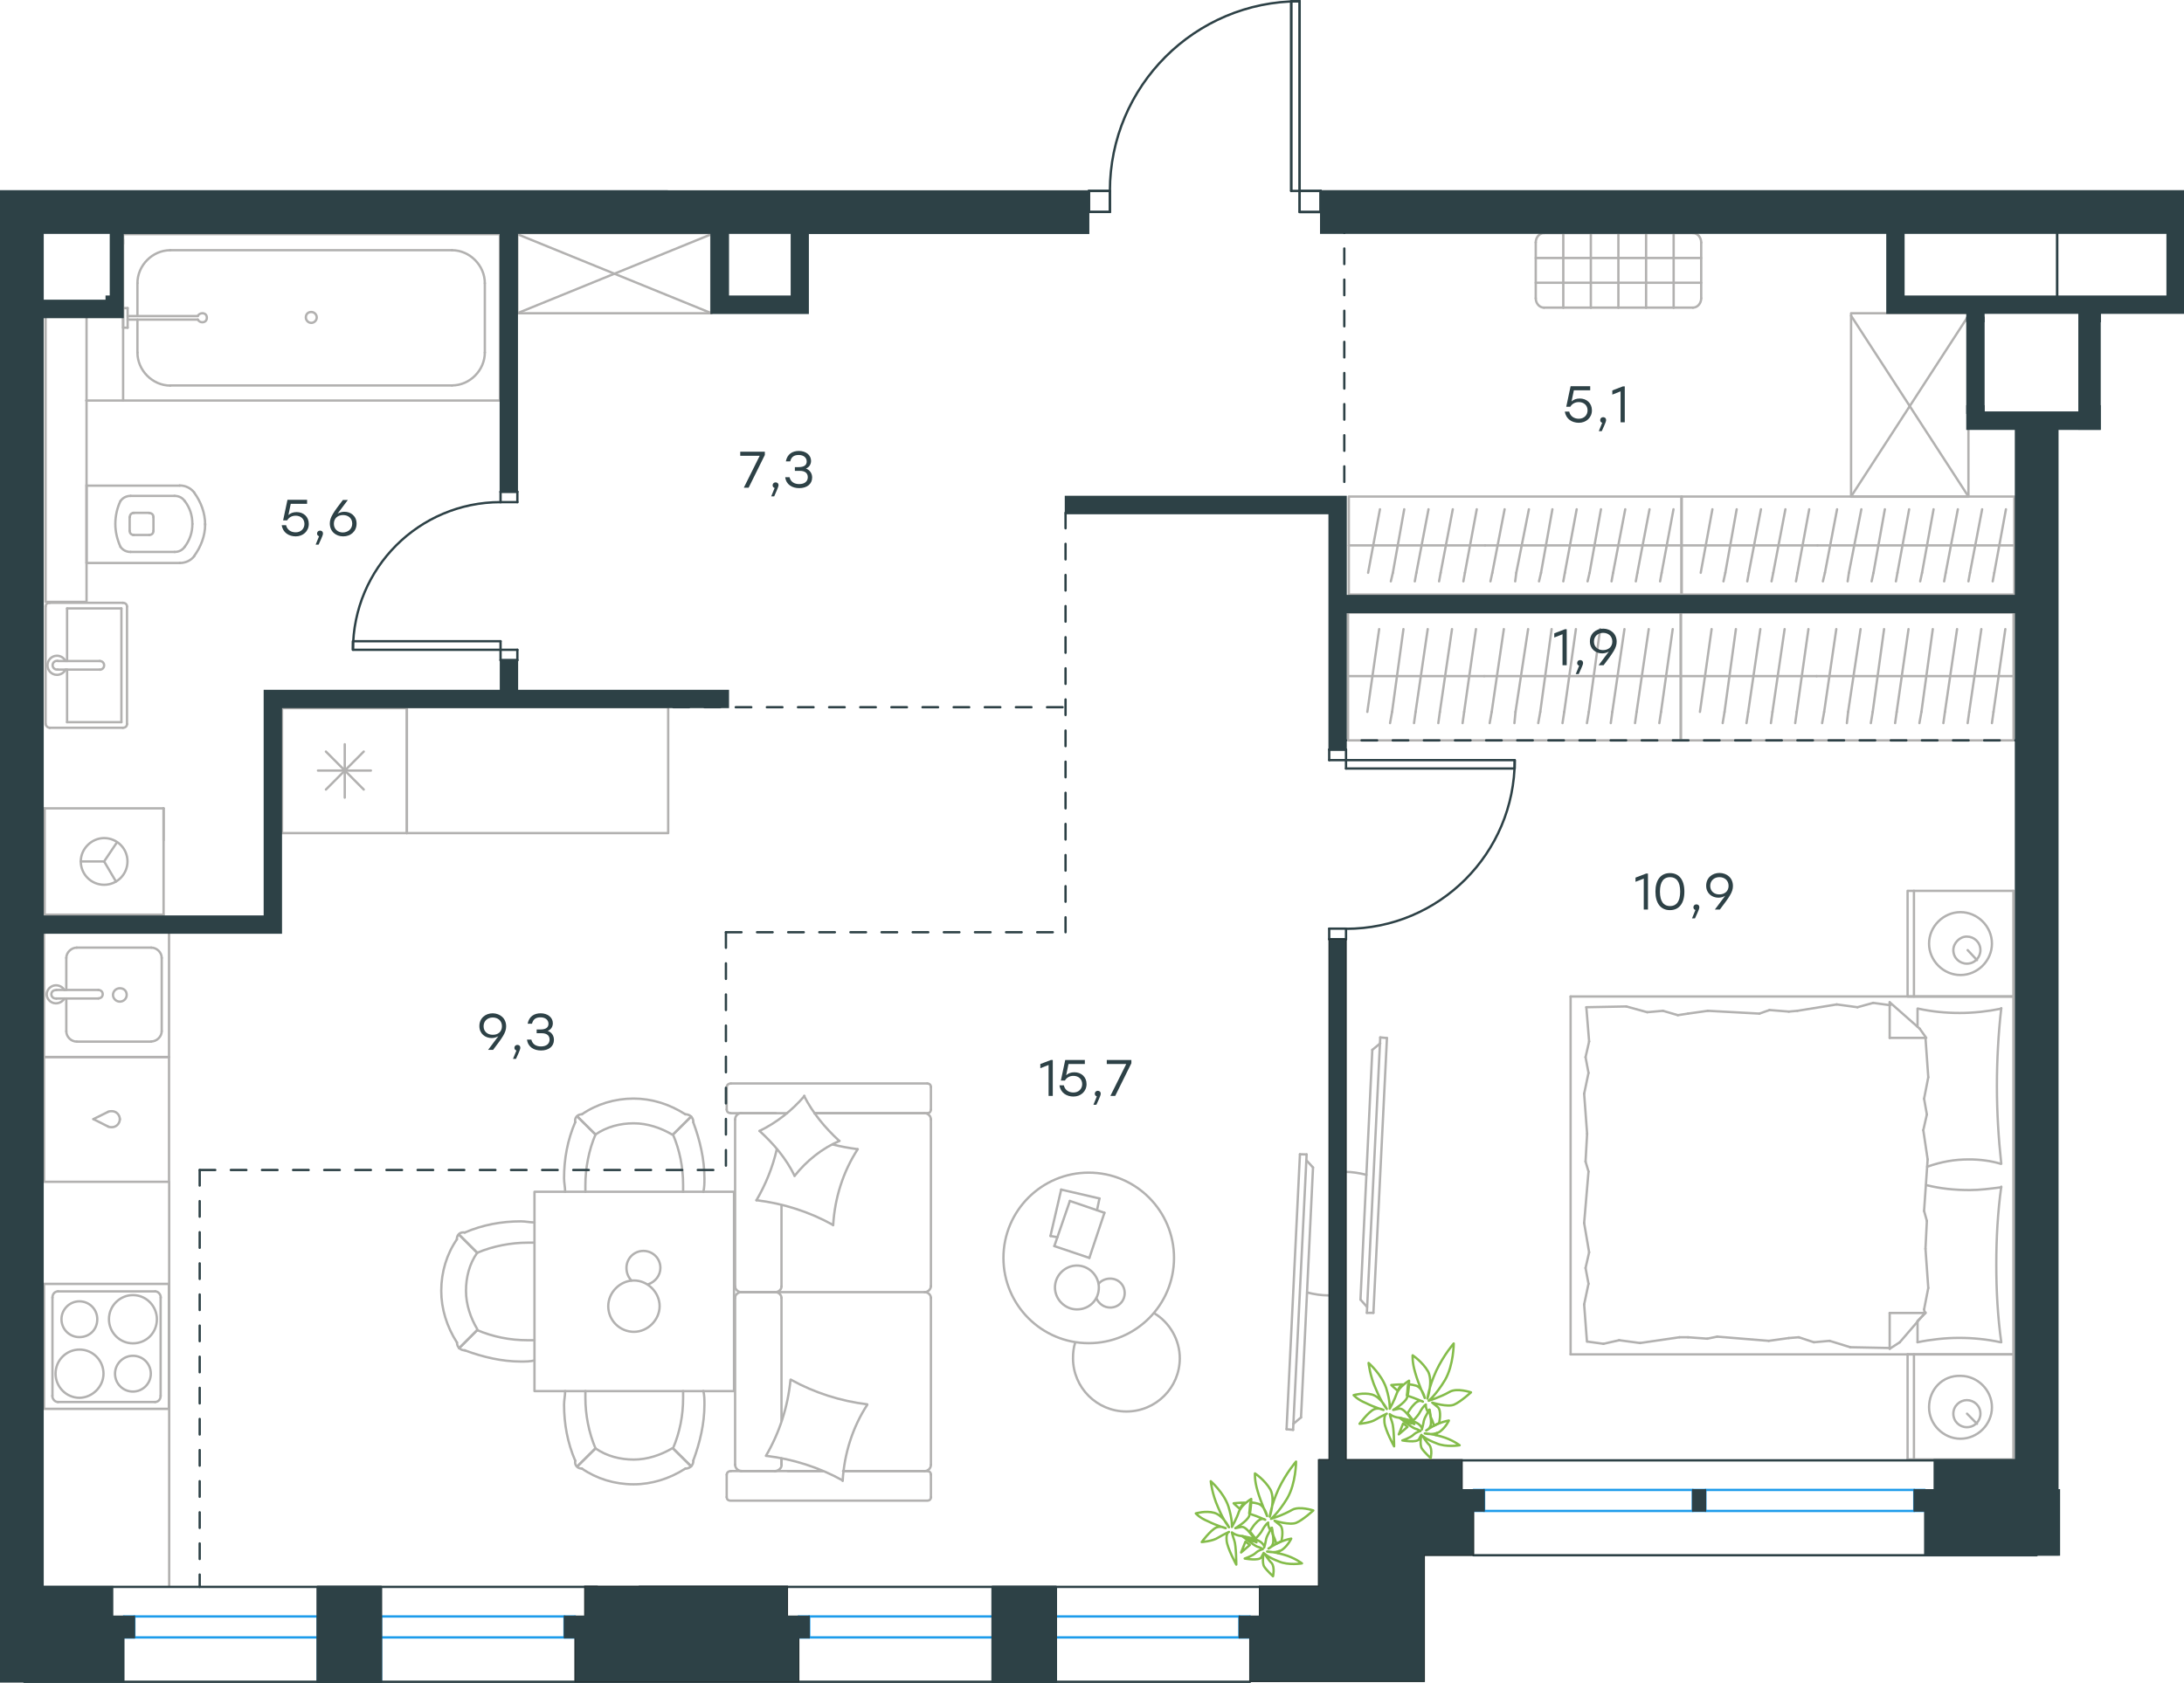<?xml version="1.0" encoding="utf-8"?>
<!-- Generator: Adobe Illustrator 26.5.0, SVG Export Plug-In . SVG Version: 6.00 Build 0)  -->
<svg version="1.1" id="Слой_1" xmlns="http://www.w3.org/2000/svg" xmlns:xlink="http://www.w3.org/1999/xlink" x="0px" y="0px"
	 viewBox="0 0 1403.2 1081.5" style="enable-background:new 0 0 1403.2 1081.5;" xml:space="preserve">
<style type="text/css">
	.st0{fill:none;stroke:#B2B1B0;stroke-width:1.5;stroke-linecap:round;stroke-linejoin:round;stroke-miterlimit:22.926;}
	.st1{fill:none;stroke:#1D9CEB;stroke-width:1.5;stroke-linecap:round;stroke-linejoin:round;stroke-miterlimit:10;}
	.st2{fill:none;stroke:#2D4146;stroke-width:1.5;stroke-linecap:round;stroke-linejoin:round;stroke-miterlimit:10;}
	.st3{fill:none;stroke:#2D4146;stroke-width:1.5;stroke-linecap:round;stroke-linejoin:round;stroke-miterlimit:22.926;}
	.st4{fill:#2D4146;stroke:#2D4146;stroke-miterlimit:10;}
	.st5{fill:none;stroke:#1A1A18;stroke-width:0.216;stroke-miterlimit:22.926;}
	.st6{fill:#2D4146;}
	.st7{fill-rule:evenodd;clip-rule:evenodd;fill:#2D4146;stroke:#2D4146;stroke-miterlimit:10;}
	
		.st8{fill:none;stroke:#2D4146;stroke-width:1.5;stroke-linecap:round;stroke-linejoin:round;stroke-miterlimit:22.926;stroke-dasharray:10,10,0,0,0,0;}
	.st9{fill:none;stroke:#84BC4A;stroke-width:1.5;stroke-linecap:round;stroke-linejoin:round;stroke-miterlimit:22.926;}
</style>
<g>
	<g>
		<line class="st0" x1="1293.6" y1="870.4" x2="1293.6" y2="937.9"/>
		<line class="st0" x1="1225.6" y1="937.9" x2="1225.6" y2="870.4"/>
		<line class="st0" x1="1225.6" y1="870.4" x2="1293.6" y2="870.4"/>
		<line class="st0" x1="1293.6" y1="937.9" x2="1225.6" y2="937.9"/>
		<line class="st0" x1="1263.8" y1="908.5" x2="1270.2" y2="915"/>
		<line class="st0" x1="1229.7" y1="937.9" x2="1229.7" y2="870.4"/>
		<path class="st0" d="M1239.4,904.4c0,11,9.2,20.2,20.2,20.2c11,0,20.2-9.2,20.2-20.2c0-11-9.2-20.2-20.2-20.2
			C1248.1,883.8,1239.4,892.9,1239.4,904.4z"/>
		<path class="st0" d="M1255,908.5c0,5.1,4.1,8.7,8.7,8.7c5.1,0,8.7-4.1,8.7-8.7c0-5.1-4.1-8.7-8.7-8.7
			C1259.2,899.8,1255,903.5,1255,908.5z"/>
		<line class="st0" x1="1293.6" y1="640.4" x2="1293.6" y2="870.4"/>
		<line class="st0" x1="1232" y1="659.9" x2="1232" y2="648.2"/>
		<line class="st0" x1="1237.1" y1="843.8" x2="1214.1" y2="843.8"/>
		<line class="st0" x1="1232" y1="848.9" x2="1237.1" y2="843.8"/>
		<line class="st0" x1="1009.1" y1="640.4" x2="1293.6" y2="640.4"/>
		<line class="st0" x1="1214.1" y1="866.8" x2="1214.1" y2="843.8"/>
		<line class="st0" x1="1293.6" y1="870.4" x2="1009.1" y2="870.4"/>
		<line class="st0" x1="1214.1" y1="644.1" x2="1233.4" y2="661.1"/>
		<line class="st0" x1="1233.4" y1="661.1" x2="1237.6" y2="667"/>
		<line class="st0" x1="1232" y1="862.6" x2="1232" y2="849.2"/>
		<line class="st0" x1="1237.1" y1="667" x2="1214.1" y2="667"/>
		<line class="st0" x1="1237.1" y1="843.4" x2="1220.6" y2="862.6"/>
		<line class="st0" x1="1220.6" y1="862.6" x2="1214.1" y2="866.8"/>
		<line class="st0" x1="1214.1" y1="644.1" x2="1214.1" y2="667"/>
		<line class="st0" x1="1018.7" y1="746.5" x2="1019.7" y2="728.6"/>
		<line class="st0" x1="1021" y1="804.8" x2="1017.8" y2="786"/>
		<line class="st0" x1="1020.6" y1="825" x2="1018.7" y2="814.9"/>
		<line class="st0" x1="1018.7" y1="814.9" x2="1021" y2="804.8"/>
		<line class="st0" x1="1020.6" y1="752.9" x2="1018.7" y2="746.5"/>
		<line class="st0" x1="1017.8" y1="786" x2="1020.6" y2="752.9"/>
		<line class="st0" x1="1019.6" y1="862.2" x2="1017.8" y2="838.3"/>
		<line class="st0" x1="1017.8" y1="838.3" x2="1020.6" y2="825"/>
		<line class="st0" x1="1021" y1="669.3" x2="1019.2" y2="647.3"/>
		<line class="st0" x1="1020.6" y1="689.5" x2="1018.7" y2="679.4"/>
		<line class="st0" x1="1018.7" y1="679.4" x2="1021" y2="669.3"/>
		<line class="st0" x1="1019.7" y1="728.6" x2="1017.8" y2="702.9"/>
		<line class="st0" x1="1017.8" y1="702.9" x2="1020.6" y2="689.5"/>
		<line class="st0" x1="1009.1" y1="640.4" x2="1009.1" y2="870.4"/>
		<path class="st0" d="M1285.8,747.9c-1.8-16.5-2.8-33.1-2.8-50c0-16.5,0.9-33.5,2.8-50"/>
		<path class="st0" d="M1238.2,749.8c9.2-3.2,17.3-4.7,27-4.7c6.9,0,13.8,0.9,20.2,2.8"/>
		<path class="st0" d="M1285.8,648.2c-8.7,1.8-17.9,2.8-26.7,2.8c-9.2,0-17.9-0.9-26.7-2.8"/>
		<path class="st0" d="M1285.8,763c-6.9,0.9-13.8,1.8-20.2,1.8c-9.7,0-18.8-0.9-28-3.2"/>
		<line class="st0" x1="1155.7" y1="859.4" x2="1149.3" y2="859.9"/>
		<line class="st0" x1="1175.5" y1="861.7" x2="1165.4" y2="862.6"/>
		<line class="st0" x1="1165.4" y1="862.6" x2="1155.7" y2="859.4"/>
		<line class="st0" x1="1214.1" y1="866.3" x2="1188.8" y2="865.8"/>
		<line class="st0" x1="1188.8" y1="865.8" x2="1175.5" y2="861.7"/>
		<line class="st0" x1="1096.9" y1="860.3" x2="1084.5" y2="859.4"/>
		<line class="st0" x1="1149.3" y1="859.9" x2="1136.4" y2="861.7"/>
		<line class="st0" x1="1103.3" y1="859" x2="1096.9" y2="860.3"/>
		<line class="st0" x1="1136.4" y1="861.7" x2="1103.3" y2="859"/>
		<line class="st0" x1="1084.5" y1="859.4" x2="1079" y2="859.4"/>
		<line class="st0" x1="1040.3" y1="861.3" x2="1030.2" y2="863.6"/>
		<line class="st0" x1="1030.2" y1="863.6" x2="1020.1" y2="862.2"/>
		<line class="st0" x1="1079" y1="859.4" x2="1053.7" y2="863.1"/>
		<line class="st0" x1="1053.7" y1="863.1" x2="1040.3" y2="861.3"/>
		<line class="st0" x1="1078" y1="652.4" x2="1084.5" y2="651.4"/>
		<line class="st0" x1="1058.3" y1="650.5" x2="1068.4" y2="649.6"/>
		<line class="st0" x1="1068.4" y1="649.6" x2="1078" y2="652.4"/>
		<line class="st0" x1="1019.2" y1="647.3" x2="1044.9" y2="646.8"/>
		<line class="st0" x1="1044.9" y1="646.8" x2="1058.3" y2="650.5"/>
		<line class="st0" x1="1136.9" y1="649.1" x2="1149.3" y2="650.1"/>
		<line class="st0" x1="1084.5" y1="651.4" x2="1097.3" y2="649.6"/>
		<line class="st0" x1="1130.4" y1="651.4" x2="1136.9" y2="649.1"/>
		<line class="st0" x1="1097.3" y1="649.6" x2="1130.4" y2="651.4"/>
		<line class="st0" x1="1149.3" y1="650.1" x2="1154.8" y2="649.6"/>
		<line class="st0" x1="1213.7" y1="645.9" x2="1214.6" y2="645.9"/>
		<line class="st0" x1="1193.4" y1="647.3" x2="1203.5" y2="644.5"/>
		<line class="st0" x1="1203.5" y1="644.5" x2="1213.7" y2="645.9"/>
		<line class="st0" x1="1154.8" y1="649.6" x2="1180.1" y2="645.5"/>
		<line class="st0" x1="1180.1" y1="645.5" x2="1193.4" y2="647.3"/>
		<path class="st0" d="M1285.8,862.6c-2.3-16.5-3.2-33.1-3.2-50c0-16.5,0.9-33.5,3.2-50"/>
		<path class="st0" d="M1232,862.6c8.7-1.8,17.9-2.8,26.7-2.8c9.2,0,17.9,0.9,26.7,2.8"/>
		<line class="st0" x1="1238" y1="784.6" x2="1237.1" y2="802.5"/>
		<line class="st0" x1="1235.7" y1="726.3" x2="1238.5" y2="745.1"/>
		<line class="st0" x1="1236.2" y1="706.1" x2="1238" y2="716.2"/>
		<line class="st0" x1="1238" y1="716.2" x2="1235.7" y2="726.3"/>
		<line class="st0" x1="1236.2" y1="778.2" x2="1238" y2="784.6"/>
		<line class="st0" x1="1238.5" y1="745.1" x2="1236.2" y2="778.2"/>
		<line class="st0" x1="1237.1" y1="667" x2="1238.9" y2="692.3"/>
		<line class="st0" x1="1238.9" y1="692.3" x2="1236.2" y2="706.1"/>
		<line class="st0" x1="1236.2" y1="841.5" x2="1236.6" y2="843.8"/>
		<line class="st0" x1="1237.1" y1="802.5" x2="1238.9" y2="827.7"/>
		<line class="st0" x1="1238.9" y1="827.7" x2="1236.2" y2="841.5"/>
		<line class="st0" x1="1293.6" y1="572.5" x2="1293.6" y2="640.4"/>
		<line class="st0" x1="1225.6" y1="640.4" x2="1225.6" y2="572.5"/>
		<line class="st0" x1="1226.1" y1="572.5" x2="1293.6" y2="572.5"/>
		<line class="st0" x1="1293.6" y1="640.4" x2="1226.1" y2="640.4"/>
		<line class="st0" x1="1264.2" y1="610.6" x2="1270.2" y2="617"/>
		<line class="st0" x1="1229.7" y1="640.4" x2="1229.7" y2="572.5"/>
		<path class="st0" d="M1239.4,606.4c0,11,9.2,20.2,20.2,20.2c11,0,20.2-9.2,20.2-20.2c0-11-9.2-20.2-20.2-20.2
			C1248.6,586.2,1239.4,595.4,1239.4,606.4z"/>
		<path class="st0" d="M1255,610.6c0,5.1,4.1,8.7,8.7,8.7c5.1,0,8.7-4.1,8.7-8.7c0-5.1-4.1-8.7-8.7-8.7
			C1259.2,601.8,1255,606,1255,610.6z"/>
	</g>
	<g>
		<path class="st0" d="M877.9,755c-4.7-1.2-9.3-1.9-13.9-1.9"/>
		<line class="st0" x1="886.8" y1="666.7" x2="878.2" y2="843.7"/>
		<line class="st0" x1="882.4" y1="843.7" x2="891.1" y2="667.1"/>
		<line class="st0" x1="891.1" y1="667.1" x2="886.8" y2="666.7"/>
		<line class="st0" x1="874.1" y1="835.2" x2="881.7" y2="674.7"/>
		<line class="st0" x1="878.3" y1="839.9" x2="874.1" y2="835.2"/>
		<line class="st0" x1="881.7" y1="674.7" x2="886.8" y2="670.5"/>
		<line class="st0" x1="882.4" y1="843.7" x2="878.2" y2="843.7"/>
	</g>
</g>
<g>
	<g>
		<line class="st0" x1="866.1" y1="434.5" x2="953.6" y2="434.5"/>
		<line class="st0" x1="939.7" y1="464.7" x2="940.7" y2="457.5"/>
		<line class="st0" x1="940.7" y1="457.5" x2="948.3" y2="404.3"/>
		<line class="st0" x1="924.1" y1="464.7" x2="925.1" y2="457.5"/>
		<line class="st0" x1="925.1" y1="457.5" x2="932.9" y2="404.3"/>
		<line class="st0" x1="908.5" y1="464.7" x2="909.5" y2="457.5"/>
		<line class="st0" x1="909.5" y1="457.5" x2="917.3" y2="404.3"/>
		<line class="st0" x1="893.1" y1="464.7" x2="894.4" y2="457.5"/>
		<line class="st0" x1="894.4" y1="457.5" x2="901.7" y2="404.3"/>
		<line class="st0" x1="878.5" y1="457.5" x2="886.1" y2="404.3"/>
		<rect x="866.1" y="393.6" class="st0" width="213.9" height="82.2"/>
		<line class="st0" x1="953.6" y1="434.5" x2="1080" y2="434.5"/>
		<line class="st0" x1="1066.1" y1="464.7" x2="1067.2" y2="457.5"/>
		<line class="st0" x1="1067.2" y1="457.5" x2="1074.7" y2="404.3"/>
		<line class="st0" x1="1050.5" y1="464.7" x2="1051.5" y2="457.5"/>
		<line class="st0" x1="1051.5" y1="457.5" x2="1059.3" y2="404.3"/>
		<line class="st0" x1="1034.9" y1="464.7" x2="1035.9" y2="457.5"/>
		<line class="st0" x1="1035.9" y1="457.5" x2="1043.7" y2="404.3"/>
		<line class="st0" x1="1019.6" y1="464.7" x2="1020.8" y2="457.5"/>
		<line class="st0" x1="1020.8" y1="457.5" x2="1028.1" y2="404.3"/>
		<line class="st0" x1="1003.9" y1="464.7" x2="1005" y2="457.5"/>
		<line class="st0" x1="1005" y1="457.5" x2="1012.5" y2="404.3"/>
		<line class="st0" x1="988.3" y1="464.7" x2="989.6" y2="457.5"/>
		<line class="st0" x1="989.6" y1="457.5" x2="996.9" y2="404.3"/>
		<line class="st0" x1="973" y1="464.7" x2="973.7" y2="457.5"/>
		<line class="st0" x1="973.7" y1="457.5" x2="981.8" y2="404.3"/>
		<line class="st0" x1="958.4" y1="457.5" x2="966.2" y2="404.3"/>
		<line class="st0" x1="957.1" y1="464.7" x2="958.4" y2="457.5"/>
	</g>
	<g>
		<line class="st0" x1="1079.8" y1="434.5" x2="1167.2" y2="434.5"/>
		<line class="st0" x1="1153.4" y1="464.7" x2="1154.4" y2="457.5"/>
		<line class="st0" x1="1154.4" y1="457.5" x2="1161.9" y2="404.3"/>
		<line class="st0" x1="1137.8" y1="464.7" x2="1138.8" y2="457.5"/>
		<line class="st0" x1="1138.8" y1="457.5" x2="1146.6" y2="404.3"/>
		<line class="st0" x1="1122.1" y1="464.7" x2="1123.2" y2="457.5"/>
		<line class="st0" x1="1123.2" y1="457.5" x2="1131" y2="404.3"/>
		<line class="st0" x1="1106.8" y1="464.7" x2="1108" y2="457.5"/>
		<line class="st0" x1="1108" y1="457.5" x2="1115.3" y2="404.3"/>
		<line class="st0" x1="1092.2" y1="457.5" x2="1099.7" y2="404.3"/>
		<rect x="1079.8" y="393.6" class="st0" width="213.9" height="82.2"/>
		<line class="st0" x1="1167.2" y1="434.5" x2="1293.6" y2="434.5"/>
		<line class="st0" x1="1279.8" y1="464.7" x2="1280.8" y2="457.5"/>
		<line class="st0" x1="1280.8" y1="457.5" x2="1288.4" y2="404.3"/>
		<line class="st0" x1="1264.2" y1="464.7" x2="1265.2" y2="457.5"/>
		<line class="st0" x1="1265.2" y1="457.5" x2="1273" y2="404.3"/>
		<line class="st0" x1="1248.6" y1="464.7" x2="1249.6" y2="457.5"/>
		<line class="st0" x1="1249.6" y1="457.5" x2="1257.4" y2="404.3"/>
		<line class="st0" x1="1233.2" y1="464.7" x2="1234.5" y2="457.5"/>
		<line class="st0" x1="1234.5" y1="457.5" x2="1241.8" y2="404.3"/>
		<line class="st0" x1="1217.6" y1="464.7" x2="1218.6" y2="457.5"/>
		<line class="st0" x1="1218.6" y1="457.5" x2="1226.2" y2="404.3"/>
		<line class="st0" x1="1202" y1="464.7" x2="1203.2" y2="457.5"/>
		<line class="st0" x1="1203.2" y1="457.5" x2="1210.5" y2="404.3"/>
		<line class="st0" x1="1186.6" y1="464.7" x2="1187.4" y2="457.5"/>
		<line class="st0" x1="1187.4" y1="457.5" x2="1195.4" y2="404.3"/>
		<line class="st0" x1="1172" y1="457.5" x2="1179.8" y2="404.3"/>
		<line class="st0" x1="1170.7" y1="464.7" x2="1172" y2="457.5"/>
	</g>
</g>
<g>
	<line class="st0" x1="502.1" y1="913" x2="502.1" y2="834.1"/>
	<line class="st0" x1="598.1" y1="698.6" x2="598.1" y2="713"/>
	<line class="st0" x1="598.1" y1="719.4" x2="598.1" y2="826.7"/>
	<line class="st0" x1="528.6" y1="945.4" x2="506.2" y2="945.4"/>
	<line class="st0" x1="594.1" y1="945.4" x2="541.7" y2="945.4"/>
	<line class="st0" x1="594.1" y1="715.4" x2="523.3" y2="715.4"/>
	<line class="st0" x1="498.4" y1="830.4" x2="476" y2="830.4"/>
	<line class="st0" x1="502.1" y1="826.7" x2="502.1" y2="774.5"/>
	<line class="st0" x1="466.9" y1="962.1" x2="466.9" y2="947.7"/>
	<line class="st0" x1="476" y1="830.4" x2="498.4" y2="830.4"/>
	<line class="st0" x1="472.3" y1="719.4" x2="472.3" y2="826.7"/>
	<line class="st0" x1="523.3" y1="715.4" x2="595.8" y2="715.4"/>
	<line class="st0" x1="598.1" y1="834.1" x2="598.1" y2="941.3"/>
	<line class="st0" x1="598.1" y1="947.7" x2="598.1" y2="962.1"/>
	<line class="st0" x1="502.1" y1="941.3" x2="502.1" y2="937.3"/>
	<line class="st0" x1="469.6" y1="945.4" x2="528.6" y2="945.4"/>
	<line class="st0" x1="502.1" y1="941.3" x2="502.1" y2="937.3"/>
	<line class="st0" x1="476" y1="945.4" x2="498.4" y2="945.4"/>
	<line class="st0" x1="476" y1="830.4" x2="498.4" y2="830.4"/>
	<line class="st0" x1="472.3" y1="834.1" x2="472.3" y2="941.3"/>
	<line class="st0" x1="541.7" y1="945.4" x2="595.8" y2="945.4"/>
	<line class="st0" x1="469.6" y1="696.3" x2="595.8" y2="696.3"/>
	<line class="st0" x1="466.9" y1="713" x2="466.9" y2="698.6"/>
	<line class="st0" x1="505.7" y1="715.4" x2="469.6" y2="715.4"/>
	<line class="st0" x1="498.4" y1="830.4" x2="594.1" y2="830.4"/>
	<line class="st0" x1="498.4" y1="715.4" x2="476" y2="715.4"/>
	<path class="st0" d="M469.6,945.4c-1.9,0-2.7,1.3-2.7,2.3"/>
	<path class="st0" d="M595.8,715.4c1.7,0,2.3-1.3,2.3-2.3"/>
	<path class="st0" d="M466.9,713c0,1.7,1.3,2.3,2.3,2.3"/>
	<path class="st0" d="M502.1,834.1c0-1.8-1.7-3.7-4-3.7"/>
	<path class="st0" d="M476,715.4c-1.8,0-3.7,1.7-3.7,4"/>
	<path class="st0" d="M472.3,941.3c0,2,1.7,4,4,4"/>
	<path class="st0" d="M598.1,834.1c0-1.8-1.7-3.7-4-3.7"/>
	<path class="st0" d="M476.3,830.4c-2,0-4,1.5-4,3.7"/>
	<path class="st0" d="M594.1,830.4c2,0,4-1.7,4-4"/>
	<path class="st0" d="M466.9,962.1c0,1.7,1.3,2.3,2.4,2.3h126.5c1.7,0,2.4-1.3,2.4-2.3"/>
	<path class="st0" d="M472.3,826.7c0,1.8,1.7,3.7,4,3.7"/>
	<path class="st0" d="M598.1,698.6c0-1.7-1.3-2.3-2.3-2.3"/>
	<path class="st0" d="M594.1,945.4c2,0,4-1.7,4-4"/>
	<path class="st0" d="M598.1,947.7c0-1.7-1.3-2.3-2.3-2.3"/>
	<path class="st0" d="M598.1,719.4c0-2-1.7-4-4-4"/>
	<path class="st0" d="M497.7,945.4c2.2,0,4.5-1.7,4.5-4"/>
	<path class="st0" d="M498.1,830.4c2,0,4-1.5,4-3.7"/>
	<path class="st0" d="M469.6,696.3c-1.9,0-2.7,1.3-2.7,2.3"/>
	<path class="st0" d="M508.2,886.7c15.1,8.4,31.9,13.7,49,15.8"/>
	<path class="st0" d="M516.6,704.3c5.7,11.1,13.4,20.4,22.5,28.8"/>
	<path class="st0" d="M539.4,733.2c-11.1,4.7-21.1,12.7-28.9,22.5"/>
	<path class="st0" d="M557.2,902.8c-9.4,14.4-14.8,31.5-15.8,48.9"/>
	<path class="st0" d="M535,787.1c-15.1-8.4-31.9-13.7-49-15.8"/>
	<path class="st0" d="M486,771.4c6-10.4,10.4-21.1,13.1-32.9"/>
	<path class="st0" d="M551.1,738.5c-9.4,14.4-14.8,31.5-15.8,48.9"/>
	<path class="st0" d="M541.4,951.4c-15.1-8.4-31.9-13.7-49-15.8"/>
	<path class="st0" d="M492.1,935.6c8.7-14.8,14.1-31.5,15.8-48.9"/>
	<path class="st0" d="M510.5,755.6c-5.4-11.1-13.4-20.5-22.5-28.8"/>
	<path class="st0" d="M535,735.5c5,1.3,10.7,2.3,15.8,3"/>
	<path class="st0" d="M488,726.8c11.1-5.4,20.8-13.1,28.9-22.5"/>
</g>
<g>
	<line class="st0" x1="681.8" y1="764.5" x2="706.4" y2="770.2"/>
	<line class="st0" x1="706.4" y1="770.2" x2="704.8" y2="777.8"/>
	<line class="st0" x1="679.4" y1="795.1" x2="674.9" y2="794.3"/>
	<line class="st0" x1="674.9" y1="794.3" x2="681.8" y2="764.5"/>
	<line class="st0" x1="687.4" y1="771.8" x2="709.6" y2="779.4"/>
	<line class="st0" x1="709.6" y1="779.4" x2="699.9" y2="808.4"/>
	<line class="st0" x1="699.9" y1="808.4" x2="677.4" y2="800.8"/>
	<line class="st0" x1="677.4" y1="800.8" x2="687.4" y2="771.8"/>
	<ellipse class="st0" cx="699.5" cy="808.4" rx="54.8" ry="54.8"/>
	<path class="st0" d="M706,827.4c0-7.7-6.5-14.1-14.1-14.1c-7.7,0-14.1,6.4-14.1,14.1c0,7.7,6.5,14.1,14.1,14.1
		C699.9,841.5,706,835.4,706,827.4z"/>
	<path class="st0" d="M706,824.9c1.6-2,4.4-3.2,7.3-3.2c5.2,0,9.3,4,9.3,9.3c0,5.2-4,9.3-9.3,9.3c-4,0-7.3-2.4-8.9-6"/>
	<path class="st0" d="M741.5,843.9c10.1,6,16.5,17.3,16.5,29c0,18.9-15.3,34.2-34.3,34.2c-18.9,0-34.3-15.3-34.3-34.2
		c0-3.4,0.3-6.7,1.4-10.1"/>
</g>
<g>
	<path class="st0" d="M839.8,830.6c4.7,1.2,9.3,1.9,13.9,1.9"/>
	<line class="st0" x1="830.8" y1="918.9" x2="839.5" y2="741.9"/>
	<line class="st0" x1="835.2" y1="741.8" x2="826.6" y2="918.5"/>
	<line class="st0" x1="826.6" y1="918.5" x2="830.8" y2="918.9"/>
	<line class="st0" x1="843.6" y1="750.3" x2="835.9" y2="910.9"/>
	<line class="st0" x1="839.4" y1="745.7" x2="843.6" y2="750.3"/>
	<line class="st0" x1="835.9" y1="910.9" x2="830.9" y2="915.1"/>
	<line class="st0" x1="835.2" y1="741.8" x2="839.5" y2="741.9"/>
</g>
<g>
	<line class="st0" x1="261.4" y1="455.1" x2="261.4" y2="535.4"/>
	<line class="st0" x1="221.5" y1="478.3" x2="221.5" y2="512.6"/>
	<line class="st0" x1="209.4" y1="507.4" x2="233.7" y2="483"/>
	<line class="st0" x1="209.4" y1="483" x2="233.7" y2="507.4"/>
	<line class="st0" x1="204.3" y1="495.2" x2="238.3" y2="495.2"/>
	<line class="st0" x1="261.4" y1="535.4" x2="181.2" y2="535.4"/>
	<line class="st0" x1="181.2" y1="455.1" x2="181.2" y2="535.4"/>
	<line class="st0" x1="261.4" y1="455.1" x2="181.2" y2="455.1"/>
</g>
<g>
	<rect x="28.3" y="599.1" class="st0" width="80.3" height="80.2"/>
	<line class="st0" x1="63.2" y1="636.2" x2="36.2" y2="636.2"/>
	<line class="st0" x1="42.6" y1="641.7" x2="42.6" y2="662.7"/>
	<line class="st0" x1="103.9" y1="662.7" x2="103.9" y2="615.6"/>
	<line class="st0" x1="42.6" y1="615.6" x2="42.6" y2="636.2"/>
	<line class="st0" x1="97.2" y1="609" x2="49.3" y2="609"/>
	<line class="st0" x1="36.2" y1="641.7" x2="63.2" y2="641.7"/>
	<line class="st0" x1="49.3" y1="669.4" x2="97.2" y2="669.4"/>
	<path class="st0" d="M63.2,636.2L63.2,636.2c1.6,0,2.8,1.2,2.8,2.7c0,1.6-1.2,2.7-2.8,2.7"/>
	<path class="st0" d="M49.3,669.4c-3.6,0-6.7-3.1-6.7-6.6"/>
	<path class="st0" d="M41.4,641.7c-1.2,1.9-3.2,3.1-5.5,3.1c-3.2,0-5.9-2.7-5.9-5.8c0-3.1,2.8-5.8,5.9-5.8c2.4,0,4.4,1.2,5.5,3.1"/>
	<path class="st0" d="M97.2,609c3.6,0,6.7,3.1,6.7,6.6"/>
	<path class="st0" d="M42.6,615.6c0-3.5,3.2-6.6,6.7-6.6"/>
	<path class="st0" d="M103.9,662.7c0,3.5-3.2,6.6-6.7,6.6"/>
	<path class="st0" d="M36.2,641.7h-0.4c-1.6,0-2.8-1.2-2.8-2.7c0-1.6,1.2-2.7,2.8-2.7h0.4"/>
	<path class="st0" d="M77,635.1c-2.4,0-4.4,1.9-4.4,4.3c0,2.3,2,4.3,4.4,4.3c2.4,0,4.4-1.9,4.4-4.3C81.4,636.6,79.4,635.1,77,635.1z
		"/>
</g>
<g>
	<path class="st0" d="M62.5,847.8c0-6.4-5.1-11.5-11.5-11.5c-6.3,0-11.5,5.2-11.5,11.5c0,6.4,5.1,11.5,11.5,11.5
		C57.4,859.3,62.5,854.6,62.5,847.8z"/>
	<path class="st0" d="M66.5,882.8c0-8.3-6.7-15.5-15.4-15.5c-8.3,0-15.4,6.7-15.4,15.5c0,8.3,6.7,15.5,15.4,15.5
		C59.4,898.2,66.5,891.1,66.5,882.8z"/>
	<path class="st0" d="M96.9,882.8c0-6.4-5.1-11.5-11.5-11.5c-6.3,0-11.5,5.2-11.5,11.5c0,6.4,5.1,11.5,11.5,11.5
		C91.8,894.3,96.9,889.1,96.9,882.8z"/>
	<path class="st0" d="M100.8,847.8c0-8.3-6.7-15.5-15.4-15.5c-8.3,0-15.4,6.8-15.4,15.5c0,8.3,6.7,15.5,15.4,15.5
		S100.8,856.5,100.8,847.8z"/>
	<line class="st0" x1="33.7" y1="897" x2="33.7" y2="833.9"/>
	<line class="st0" x1="99.7" y1="901" x2="37.2" y2="901"/>
	<line class="st0" x1="103.2" y1="833.9" x2="103.2" y2="897"/>
	<line class="st0" x1="37.2" y1="829.9" x2="99.7" y2="829.9"/>
	<path class="st0" d="M103.2,897L103.2,897c0,2.4-1.6,4-3.6,4"/>
	<path class="st0" d="M33.7,833.9L33.7,833.9c0-2.4,1.6-4,3.6-4"/>
	<path class="st0" d="M37.2,901L37.2,901c-2,0-3.6-2-3.6-4"/>
	<path class="st0" d="M99.7,829.9L99.7,829.9c2,0,3.6,2,3.6,4"/>
	<rect x="28.3" y="825.1" class="st0" width="80.2" height="80.3"/>
</g>
<g>
	<rect x="28.3" y="679.3" class="st0" width="80.3" height="80.2"/>
	<line class="st0" x1="60" y1="719.2" x2="69.5" y2="724"/>
	<line class="st0" x1="69.5" y1="714.5" x2="60" y2="719.2"/>
	<path class="st0" d="M69.5,714.5c0.8-0.4,1.6-0.4,2.4-0.4c2.8,0,5.1,2.4,5.1,5.2"/>
	<path class="st0" d="M69.5,724c0.8,0.4,1.6,0.4,2.4,0.4c2.8,0,5.1-2.4,5.1-5.2"/>
</g>
<rect x="261.4" y="454.5" class="st0" width="167.9" height="80.9"/>
<line class="st0" x1="108.7" y1="759.5" x2="108.7" y2="1019.5"/>
<g>
	<rect x="343.4" y="765.9" class="st0" width="128.2" height="128.1"/>
	<path class="st0" d="M382.6,729.1c7.2-5,15.9-7.2,24.6-7.2c8.7,0,17.3,2.9,24.6,7.2"/>
	<path class="st0" d="M363.1,765.9c0-2.9-0.7-5.8-0.7-8.7c0-12.3,2.2-24.5,7.2-36.1"/>
	<path class="st0" d="M445.4,721.2c4.3,11.5,7.2,23.8,7.2,36.1c0,2.9,0,5.8-0.7,8.7"/>
	<path class="st0" d="M376.1,765.9c0-1.4,0-2.9,0-4.3c0-10.8,2.2-22.4,6.5-32.5"/>
	<path class="st0" d="M432.4,729.1c4.3,10.1,6.5,20.9,6.5,32.5c0,1.4,0,2.9,0,4.3"/>
	<path class="st0" d="M373.9,716.1c9.4-6.5,21-10.1,33.2-10.1c11.6,0,23.1,3.6,33.2,10.1"/>
	<line class="st0" x1="382.6" y1="729.1" x2="371" y2="717.6"/>
	<line class="st0" x1="432.4" y1="729.1" x2="444" y2="717.6"/>
	<line class="st0" x1="382.6" y1="729.1" x2="371" y2="717.6"/>
	<line class="st0" x1="432.4" y1="729.1" x2="444" y2="717.6"/>
	<path class="st0" d="M440.4,716.1c2.9,0,5.1,2.2,5.1,5.1"/>
	<path class="st0" d="M369.6,721.2c-0.6-2.9,1.4-5.1,4.3-5.1"/>
	<path class="st0" d="M382.6,930.8c7.2,5,15.9,7.2,24.6,7.2c8.7,0,17.3-2.9,24.6-7.2"/>
	<path class="st0" d="M363.1,894c0,2.9-0.7,5.8-0.7,8.7c0,12.3,2.2,24.5,7.2,36.1"/>
	<path class="st0" d="M445.4,938.7c4.3-11.5,7.2-23.8,7.2-36.1c0-2.9,0-5.8-0.7-8.7"/>
	<path class="st0" d="M376.1,894c0,1.4,0,2.9,0,4.3c0,10.8,2.2,22.4,6.5,32.5"/>
	<path class="st0" d="M432.4,930.8c4.3-10.1,6.5-20.9,6.5-32.5c0-1.4,0-2.9,0-4.3"/>
	<path class="st0" d="M373.9,943.8c9.4,6.5,21,10.1,33.2,10.1c11.6,0,23.1-3.6,33.2-10.1"/>
	<line class="st0" x1="382.6" y1="930.8" x2="371" y2="942.3"/>
	<line class="st0" x1="432.4" y1="930.8" x2="444" y2="942.3"/>
	<line class="st0" x1="382.6" y1="930.8" x2="371" y2="942.3"/>
	<line class="st0" x1="432.4" y1="930.8" x2="444" y2="942.3"/>
	<path class="st0" d="M440.4,943.8c2.9,0,5.1-2.2,5.1-5.1"/>
	<path class="st0" d="M369.6,938.7c-0.6,2.9,1.4,5.1,4.3,5.1"/>
	<path class="st0" d="M306.6,805.1c-5.1,7.2-7.2,15.9-7.2,24.5c0,8.7,2.9,17.3,7.2,24.5"/>
	<path class="st0" d="M343.4,785.6c-2.9,0-5.8-0.7-8.7-0.7c-12.3,0-24.6,2.2-36.1,7.2"/>
	<path class="st0" d="M298.6,867.8c11.6,4.3,23.8,7.2,36.1,7.2c2.9,0,5.8,0,8.7-0.7"/>
	<path class="st0" d="M343.4,798.6c-1.4,0-2.9,0-4.3,0c-10.8,0-22.4,2.2-32.5,6.5"/>
	<path class="st0" d="M306.6,854.8c10.1,4.3,21,6.5,32.5,6.5c1.4,0,2.9,0,4.3,0"/>
	<path class="st0" d="M293.6,796.4c-6.5,9.4-10.1,20.9-10.1,33.2c0,11.5,3.6,23.1,10.1,33.2"/>
	<line class="st0" x1="306.6" y1="805.1" x2="295" y2="793.5"/>
	<line class="st0" x1="306.6" y1="854.8" x2="295" y2="866.4"/>
	<line class="st0" x1="306.6" y1="805.1" x2="295" y2="793.5"/>
	<line class="st0" x1="306.6" y1="854.8" x2="295" y2="866.4"/>
	<path class="st0" d="M293.6,862.8c0,2.9,2.2,5,5.1,5"/>
	<path class="st0" d="M298.6,792.1c-2.9-0.6-5.1,1.4-5.1,4.3"/>
	<path class="st0" d="M407.3,855.9c8.9,0,16.5-7.7,16.5-16.5c0-8.9-7.7-16.5-16.5-16.5c-8.9,0-16.5,7.7-16.5,16.5
		C390.8,848.7,398.4,855.9,407.3,855.9z"/>
	<path class="st0" d="M405.7,822.9c-2-2-3.2-4.8-3.2-8.1c0-6,4.8-10.9,10.9-10.9c6,0,10.9,4.8,10.9,10.9c0,4.8-3.2,8.9-7.7,10.5"/>
</g>
<g>
	<line class="st0" x1="55.6" y1="311.7" x2="55.6" y2="361.8"/>
	<g>
		<line class="st0" x1="115.5" y1="312.1" x2="55.6" y2="312.1"/>
		<line class="st0" x1="83.9" y1="354.7" x2="112.2" y2="354.7"/>
		<line class="st0" x1="112.2" y1="318.7" x2="83.9" y2="318.7"/>
		<line class="st0" x1="85.5" y1="343.8" x2="95.9" y2="343.8"/>
		<line class="st0" x1="95.9" y1="329.6" x2="85.5" y2="329.6"/>
		<line class="st0" x1="83.3" y1="332.4" x2="83.3" y2="341.1"/>
		<line class="st0" x1="55.6" y1="361.8" x2="115.5" y2="361.8"/>
		<line class="st0" x1="98.6" y1="341.1" x2="98.6" y2="332.4"/>
		<path class="st0" d="M124.7,357.4c4.4-6,7.1-13.1,7.1-20.2c0,0,0,0,0-0.5"/>
		<path class="st0" d="M83.3,341.1c0,1.6,1.1,2.7,2.7,2.7"/>
		<path class="st0" d="M77.4,351.4c1.6,2.2,3.8,3.3,6.5,3.3"/>
		<path class="st0" d="M95.9,343.8c1.6,0,2.7-1.1,2.7-2.7"/>
		<path class="st0" d="M118.7,351.4c3.3-4.4,4.9-9.3,4.9-14.7"/>
		<path class="st0" d="M98.6,332.4c0-1.6-1.1-2.7-2.7-2.7"/>
		<path class="st0" d="M86.1,329.6c-1.6,0-2.7,1.1-2.7,2.7"/>
		<path class="st0" d="M83.9,318.7c-2.7,0-4.9,1.1-6.5,3.3"/>
		<path class="st0" d="M77.4,322c-2.2,4.4-3.3,9.8-3.3,14.7s1.1,9.8,3.3,14.7"/>
		<path class="st0" d="M118.7,322c-1.6-2.2-3.8-3.3-6.5-3.3"/>
		<path class="st0" d="M131.8,337.2L131.8,337.2c0-7.6-2.7-14.7-7.1-20.7"/>
		<path class="st0" d="M115.5,361.8c3.8,0,7.1-1.6,9.3-4.4"/>
		<path class="st0" d="M124.7,316.4c-2.2-2.7-5.4-4.4-9.3-4.4"/>
		<path class="st0" d="M123.6,336.7L123.6,336.7c0-5.5-1.6-10.4-4.9-14.7"/>
		<path class="st0" d="M112.2,354.7c2.7,0,4.9-1.1,6.5-3.3"/>
	</g>
	<rect x="29.3" y="203.1" class="st0" width="26.3" height="183.7"/>
</g>
<g>
	<line class="st0" x1="78" y1="464.1" x2="43.1" y2="464.1"/>
	<line class="st0" x1="43.1" y1="464.1" x2="43.1" y2="430.3"/>
	<line class="st0" x1="43.1" y1="424.8" x2="43.1" y2="391"/>
	<line class="st0" x1="78" y1="391" x2="78" y2="464.1"/>
	<line class="st0" x1="43.1" y1="391" x2="78" y2="391"/>
	<line class="st0" x1="29.3" y1="389.8" x2="29.3" y2="465.3"/>
	<line class="st0" x1="78.9" y1="387.4" x2="32" y2="387.4"/>
	<line class="st0" x1="81.6" y1="465.3" x2="81.6" y2="389.8"/>
	<line class="st0" x1="32" y1="467.7" x2="78.9" y2="467.7"/>
	<path class="st0" d="M78.9,467.7c1.6,0,2.7-0.9,2.7-2.4"/>
	<path class="st0" d="M81.6,389.8c0-1.4-1.1-2.4-2.7-2.4"/>
	<path class="st0" d="M32,387.4c-1.6,0-2.7,0.9-2.7,2.4"/>
	<path class="st0" d="M29.3,465.3c0,0.9,1.1,2.4,2.7,2.4"/>
	<line class="st0" x1="64.1" y1="424.8" x2="37" y2="424.8"/>
	<line class="st0" x1="37" y1="430.3" x2="64.1" y2="430.3"/>
	<path class="st0" d="M64.1,424.8L64.1,424.8c1.6,0,2.8,1.2,2.8,2.8c0,1.5-1.2,2.8-2.8,2.8h0"/>
	<path class="st0" d="M42.1,430.3c-1,2.1-3.2,3.4-5.5,3.4c-3.4,0-6.1-2.8-6.1-6.1c0-3.4,2.7-6.2,6.1-6.2c2.3,0,4.4,1.3,5.5,3.4"/>
	<path class="st0" d="M37,430.3c-0.1,0-0.3,0-0.4,0c-1.6,0-2.8-1.3-2.8-2.8c0-1.6,1.3-2.8,2.8-2.8c0.1,0,0.3,0,0.4,0"/>
</g>
<g>
	<line class="st0" x1="88.3" y1="202.3" x2="88.3" y2="182"/>
	<line class="st0" x1="88.3" y1="226.6" x2="88.3" y2="205.4"/>
	<line class="st0" x1="109.4" y1="160.8" x2="290.4" y2="160.8"/>
	<line class="st0" x1="311.5" y1="182" x2="311.5" y2="226.6"/>
	<line class="st0" x1="321.2" y1="257.4" x2="79.1" y2="257.4"/>
	<line class="st0" x1="321.2" y1="150.5" x2="321.2" y2="257.4"/>
	<line class="st0" x1="290.4" y1="247.7" x2="109.4" y2="247.7"/>
	<line class="st0" x1="79.1" y1="150.5" x2="321.2" y2="150.5"/>
	<line class="st0" x1="79.1" y1="257.4" x2="79.1" y2="150.5"/>
	<path class="st0" d="M311.5,182c0-11.4-9.7-21.2-21.1-21.2"/>
	<path class="st0" d="M88.3,226.6c0,11.4,9.7,21.2,21.1,21.2"/>
	<path class="st0" d="M290.4,247.7c11.4,0,21.1-9.7,21.1-21.2"/>
	<path class="st0" d="M109.4,160.8c-11.4,0-21.1,9.7-21.1,21.2"/>
	<line class="st0" x1="79.1" y1="156.8" x2="79.1" y2="153.9"/>
	<line class="st0" x1="82" y1="203.1" x2="127.1" y2="203.1"/>
	<line class="st0" x1="127.1" y1="205.4" x2="82" y2="205.4"/>
	<line class="st0" x1="79.1" y1="210.6" x2="79.1" y2="198"/>
	<line class="st0" x1="79.1" y1="198" x2="82" y2="198"/>
	<line class="st0" x1="82" y1="198" x2="82" y2="210.6"/>
	<line class="st0" x1="82" y1="210.6" x2="79.1" y2="210.6"/>
	<path class="st0" d="M127.1,205.4c0.6,1.1,1.7,1.7,2.9,1.7c1.7,0,2.9-1.1,2.9-2.9c0-1.7-1.1-2.9-2.9-2.9c-1.1,0-2.3,0.6-2.9,1.7"/>
	<path class="st0" d="M196.5,204c0,1.9,1.6,3.5,3.5,3.5c1.9,0,3.5-1.6,3.5-3.5c0-1.9-1.6-3.5-3.5-3.5
		C197.7,200.5,196.5,202.1,196.5,204z"/>
</g>
<g>
	<line class="st0" x1="28.7" y1="519.5" x2="28.7" y2="587.8"/>
	<g>
		<line class="st0" x1="105.1" y1="587.8" x2="28.7" y2="587.8"/>
		<line class="st0" x1="105.1" y1="540" x2="105.1" y2="519.5"/>
		<line class="st0" x1="105.1" y1="587.8" x2="105.1" y2="519.5"/>
		<line class="st0" x1="66.9" y1="553.6" x2="75.1" y2="541.4"/>
		<line class="st0" x1="66.9" y1="553.6" x2="51.9" y2="553.6"/>
		<line class="st0" x1="66.9" y1="553.6" x2="74.5" y2="566.5"/>
		<path class="st0" d="M51.9,553.6c0,8.3,6.7,15,15,15c8.3,0,15-6.7,15-15c0-8.3-6.7-15-15-15C58.9,538.6,51.9,545.4,51.9,553.6z"/>
		<line class="st0" x1="105.1" y1="519.5" x2="28.6" y2="519.5"/>
	</g>
</g>
<g>
	<g>
		<line class="st0" x1="866.6" y1="350.5" x2="954.1" y2="350.5"/>
		<line class="st0" x1="940.2" y1="373.6" x2="941.2" y2="368.1"/>
		<line class="st0" x1="941.2" y1="368.1" x2="948.8" y2="327.3"/>
		<line class="st0" x1="924.6" y1="373.6" x2="925.6" y2="368.1"/>
		<line class="st0" x1="925.6" y1="368.1" x2="933.4" y2="327.3"/>
		<line class="st0" x1="909" y1="373.6" x2="910" y2="368.1"/>
		<line class="st0" x1="910" y1="368.1" x2="917.8" y2="327.3"/>
		<line class="st0" x1="893.6" y1="373.6" x2="894.9" y2="368.1"/>
		<line class="st0" x1="894.9" y1="368.1" x2="902.2" y2="327.3"/>
		<line class="st0" x1="879" y1="368.1" x2="886.6" y2="327.3"/>
		<rect x="866.6" y="319.1" class="st0" width="213.9" height="63"/>
		<line class="st0" x1="954.1" y1="350.5" x2="1080.5" y2="350.5"/>
		<line class="st0" x1="1066.6" y1="373.6" x2="1067.6" y2="368.1"/>
		<line class="st0" x1="1067.6" y1="368.1" x2="1075.2" y2="327.3"/>
		<line class="st0" x1="1051" y1="373.6" x2="1052" y2="368.1"/>
		<line class="st0" x1="1052" y1="368.1" x2="1059.8" y2="327.3"/>
		<line class="st0" x1="1035.4" y1="373.6" x2="1036.4" y2="368.1"/>
		<line class="st0" x1="1036.4" y1="368.1" x2="1044.2" y2="327.3"/>
		<line class="st0" x1="1020" y1="373.6" x2="1021.3" y2="368.1"/>
		<line class="st0" x1="1021.3" y1="368.1" x2="1028.6" y2="327.3"/>
		<line class="st0" x1="1004.4" y1="373.6" x2="1005.4" y2="368.1"/>
		<line class="st0" x1="1005.4" y1="368.1" x2="1013" y2="327.3"/>
		<line class="st0" x1="988.8" y1="373.6" x2="990.1" y2="368.1"/>
		<line class="st0" x1="990.1" y1="368.1" x2="997.4" y2="327.3"/>
		<line class="st0" x1="973.5" y1="373.6" x2="974.2" y2="368.1"/>
		<line class="st0" x1="974.2" y1="368.1" x2="982.3" y2="327.3"/>
		<line class="st0" x1="958.8" y1="368.1" x2="966.7" y2="327.3"/>
		<line class="st0" x1="957.6" y1="373.6" x2="958.8" y2="368.1"/>
	</g>
	<g>
		<line class="st0" x1="1080.3" y1="350.5" x2="1167.7" y2="350.5"/>
		<line class="st0" x1="1153.9" y1="373.6" x2="1154.9" y2="368.1"/>
		<line class="st0" x1="1154.9" y1="368.1" x2="1162.4" y2="327.3"/>
		<line class="st0" x1="1138.2" y1="373.6" x2="1139.3" y2="368.1"/>
		<line class="st0" x1="1139.3" y1="368.1" x2="1147.1" y2="327.3"/>
		<line class="st0" x1="1122.6" y1="373.6" x2="1123.6" y2="368.1"/>
		<line class="st0" x1="1123.6" y1="368.1" x2="1131.4" y2="327.3"/>
		<line class="st0" x1="1107.3" y1="373.6" x2="1108.5" y2="368.1"/>
		<line class="st0" x1="1108.5" y1="368.1" x2="1115.8" y2="327.3"/>
		<line class="st0" x1="1092.7" y1="368.1" x2="1100.2" y2="327.3"/>
		<rect x="1080.3" y="319.1" class="st0" width="213.9" height="63"/>
		<line class="st0" x1="1167.7" y1="350.5" x2="1294.1" y2="350.5"/>
		<line class="st0" x1="1280.3" y1="373.6" x2="1281.3" y2="368.1"/>
		<line class="st0" x1="1281.3" y1="368.1" x2="1288.8" y2="327.3"/>
		<line class="st0" x1="1264.7" y1="373.6" x2="1265.7" y2="368.1"/>
		<line class="st0" x1="1265.7" y1="368.1" x2="1273.5" y2="327.3"/>
		<line class="st0" x1="1249.1" y1="373.6" x2="1250.1" y2="368.1"/>
		<line class="st0" x1="1250.1" y1="368.1" x2="1257.9" y2="327.3"/>
		<line class="st0" x1="1233.7" y1="373.6" x2="1234.9" y2="368.1"/>
		<line class="st0" x1="1234.9" y1="368.1" x2="1242.3" y2="327.3"/>
		<line class="st0" x1="1218.1" y1="373.6" x2="1219.1" y2="368.1"/>
		<line class="st0" x1="1219.1" y1="368.1" x2="1226.6" y2="327.3"/>
		<line class="st0" x1="1202.5" y1="373.6" x2="1203.7" y2="368.1"/>
		<line class="st0" x1="1203.7" y1="368.1" x2="1211" y2="327.3"/>
		<line class="st0" x1="1187.1" y1="373.6" x2="1187.9" y2="368.1"/>
		<line class="st0" x1="1187.9" y1="368.1" x2="1195.9" y2="327.3"/>
		<line class="st0" x1="1172.5" y1="368.1" x2="1180.3" y2="327.3"/>
		<line class="st0" x1="1171.2" y1="373.6" x2="1172.5" y2="368.1"/>
	</g>
</g>
<g>
	<rect x="1189.3" y="201.3" class="st0" width="75.4" height="117.9"/>
	<line class="st0" x1="1189.3" y1="319.1" x2="1264.7" y2="202.9"/>
	<line class="st0" x1="1189.3" y1="202.9" x2="1264.7" y2="319.1"/>
</g>
<g>
	<line class="st0" x1="986.7" y1="191.7" x2="986.7" y2="155.8"/>
	<line class="st0" x1="992" y1="149.8" x2="1087.7" y2="149.8"/>
	<line class="st0" x1="1093" y1="155.8" x2="1093" y2="191.7"/>
	<line class="st0" x1="1087.7" y1="197.7" x2="992" y2="197.7"/>
	<line class="st0" x1="1075.3" y1="149.8" x2="1075.3" y2="197.8"/>
	<line class="st0" x1="1093" y1="181.7" x2="986.7" y2="181.7"/>
	<line class="st0" x1="1093" y1="165.8" x2="986.7" y2="165.8"/>
	<line class="st0" x1="1004.4" y1="149.8" x2="1004.4" y2="197.8"/>
	<line class="st0" x1="1022.1" y1="149.8" x2="1022.1" y2="197.8"/>
	<line class="st0" x1="1039.8" y1="149.8" x2="1039.8" y2="197.8"/>
	<line class="st0" x1="1057.6" y1="149.8" x2="1057.6" y2="197.8"/>
	<path class="st0" d="M986.7,155.8c0-3.3,2.4-6,5.3-6"/>
	<path class="st0" d="M1093,191.7c0,3.3-2.4,6-5.3,6"/>
	<path class="st0" d="M1087.7,149.8c2.9,0,5.3,2.7,5.3,6"/>
	<path class="st0" d="M992,197.7c-2.9,0-5.3-2.7-5.3-6"/>
</g>
<g>
	<rect x="332.4" y="149.8" class="st0" width="124.6" height="51.5"/>
	<line class="st0" x1="332.4" y1="201.3" x2="457.1" y2="150.5"/>
	<line class="st0" x1="332.4" y1="150.5" x2="457.1" y2="201.3"/>
</g>
<rect x="1087.6" y="957.5" class="st1" width="8.1" height="13.5"/>
<rect x="1229.9" y="957.5" class="st1" width="6.8" height="13.5"/>
<rect x="946.7" y="957.5" class="st1" width="6.8" height="13.5"/>
<line class="st1" x1="953.5" y1="957.5" x2="1087.6" y2="957.5"/>
<line class="st1" x1="1095.8" y1="957.5" x2="1229.9" y2="957.5"/>
<line class="st1" x1="1229.9" y1="971" x2="1095.8" y2="971"/>
<line class="st1" x1="1087.6" y1="971" x2="953.5" y2="971"/>
<rect x="637.8" y="1038.8" class="st1" width="40.6" height="13.6"/>
<rect x="513.1" y="1038.8" class="st1" width="6.8" height="13.6"/>
<rect x="796.3" y="1038.8" class="st1" width="6.8" height="13.6"/>
<line class="st1" x1="519.9" y1="1038.8" x2="637.8" y2="1038.8"/>
<line class="st1" x1="678.4" y1="1038.8" x2="796.3" y2="1038.8"/>
<line class="st1" x1="796.3" y1="1052.3" x2="678.4" y2="1052.3"/>
<line class="st1" x1="637.8" y1="1052.3" x2="519.9" y2="1052.3"/>
<rect x="204.2" y="1038.8" class="st1" width="40.6" height="13.6"/>
<rect x="79.5" y="1038.8" class="st1" width="6.8" height="13.6"/>
<rect x="362.7" y="1038.8" class="st1" width="6.8" height="13.6"/>
<line class="st1" x1="86.3" y1="1038.8" x2="204.2" y2="1038.8"/>
<line class="st1" x1="244.8" y1="1038.8" x2="362.7" y2="1038.8"/>
<line class="st1" x1="362.7" y1="1052.3" x2="244.8" y2="1052.3"/>
<line class="st1" x1="204.2" y1="1052.3" x2="86.3" y2="1052.3"/>
<rect x="637.8" y="1052.3" class="st1" width="40.6" height="28.4"/>
<rect x="204.2" y="1052.3" class="st1" width="40.6" height="28.4"/>
<line class="st2" x1="847.8" y1="938.5" x2="1308.5" y2="938.5"/>
<line class="st3" x1="946.7" y1="999.5" x2="1308.5" y2="999.5"/>
<line class="st2" x1="7.7" y1="1019.8" x2="383.7" y2="1019.8"/>
<line class="st2" x1="410.8" y1="1019.8" x2="847.8" y2="1019.8"/>
<line class="st2" x1="847.8" y1="938.5" x2="847.8" y2="1019.8"/>
<line class="st3" x1="803.1" y1="1080.8" x2="15.6" y2="1080.8"/>
<line class="st2" x1="864.8" y1="493.9" x2="864.8" y2="488.5"/>
<line class="st2" x1="854" y1="481.7" x2="864.8" y2="481.7"/>
<line class="st2" x1="854" y1="488.5" x2="864.8" y2="488.5"/>
<line class="st2" x1="864.8" y1="603.6" x2="854" y2="603.6"/>
<line class="st2" x1="864.8" y1="596.8" x2="854" y2="596.8"/>
<polyline class="st2" points="864.8,493.9 973.2,493.9 973.2,488.5 864.8,488.5 "/>
<polyline class="st2" points="864.8,488.5 864.8,481.7 854,481.7 854,488.5 "/>
<polyline class="st2" points="864.8,596.8 864.8,603.6 854,603.6 854,596.8 "/>
<path class="st2" d="M864.8,596.9c59.9,0,108.4-48.5,108.4-108.4"/>
<polyline class="st2" points="835,122.7 829.6,122.7 835,122.7 835,0.8 "/>
<polyline class="st2" points="829.6,122.7 829.6,0.8 835,0.8 "/>
<polygon class="st2" points="699.6,122.7 713.1,122.7 713.1,136.2 699.6,136.2 699.6,122.7 699.6,136.2 "/>
<path class="st2" d="M848.6,122.7v13.6V122.7z"/>
<rect x="835" y="122.7" class="st2" width="13.6" height="13.6"/>
<line class="st2" x1="848.6" y1="136.2" x2="848.6" y2="122.7"/>
<line class="st2" x1="835" y1="136.2" x2="835" y2="122.7"/>
<line class="st2" x1="699.6" y1="122.7" x2="699.6" y2="136.2"/>
<line class="st2" x1="713.1" y1="122.7" x2="713.1" y2="136.2"/>
<line class="st2" x1="829.6" y1="122.7" x2="829.6" y2="0.8"/>
<line class="st2" x1="835" y1="122.7" x2="835" y2="0.8"/>
<polyline class="st2" points="835,122.7 848.6,122.7 848.6,136.2 835,136.2 "/>
<polyline class="st2" points="713.1,122.7 699.6,122.7 699.6,136.2 713.1,136.2 "/>
<path class="st2" d="M835,0.8c-67.3,0-121.9,54.6-121.9,121.9"/>
<line class="st2" x1="321.6" y1="412.1" x2="321.6" y2="417.6"/>
<line class="st2" x1="332.4" y1="424.3" x2="321.6" y2="424.3"/>
<line class="st2" x1="332.4" y1="417.6" x2="321.6" y2="417.6"/>
<line class="st2" x1="321.6" y1="316" x2="332.4" y2="316"/>
<line class="st2" x1="321.6" y1="322.7" x2="332.4" y2="322.7"/>
<polyline class="st2" points="321.6,412.1 226.7,412.1 226.7,417.6 321.6,417.6 "/>
<polyline class="st2" points="321.6,417.6 321.6,424.3 332.4,424.3 332.4,417.6 "/>
<polyline class="st2" points="321.6,322.7 321.6,316 332.4,316 332.4,322.7 "/>
<path class="st2" d="M321.6,322.7c-52.4,0-94.8,42.5-94.8,94.8"/>
<polygon class="st4" points="505.8,1019.5 375.8,1019.5 375.8,1060.2 370.4,1060.2 370.4,1080.5 511.2,1080.5 511.2,1060.2 
	505.8,1060.2 "/>
<polygon class="st4" points="939.3,938.2 864.8,938.2 864.8,924.6 864.8,603.6 854,603.6 854,924.6 854,938.2 847.2,938.2 
	847.2,978.9 847.2,1019.5 809.3,1019.5 809.3,1060.2 803.9,1060.2 803.9,1080.5 915,1080.5 915,999.2 927.1,999.2 944.8,999.2 
	944.8,978.9 939.3,978.9 "/>
<rect x="1236.7" y="957.5" class="st4" width="86.4" height="41.8"/>
<rect x="908.5" y="957.5" class="st4" width="38.2" height="42"/>
<rect x="803.1" y="1038.8" class="st4" width="18.7" height="41.7"/>
<rect x="369.5" y="1038.8" class="st4" width="143.6" height="42"/>
<rect x="0.5" y="1038.8" class="st4" width="79" height="42"/>
<rect x="1263.8" y="204" class="st4" width="10.8" height="61.5"/>
<polygon class="st5" points="505.8,1019.5 375.8,1019.5 375.8,1038.8 369.5,1038.8 369.5,1080.8 513.1,1080.8 513.1,1038.8 
	505.8,1038.8 "/>
<polygon class="st5" points="939.3,938.2 864.8,938.2 864.8,924.6 864.8,603.6 854,603.6 854,924.6 854,938.2 847.2,938.2 
	847.2,978.9 847.2,1019.5 809.3,1019.5 809.3,1038.8 803.1,1038.8 803.1,1080.5 803.9,1080.5 821.8,1080.5 915,1080.5 915,999.5 
	946.7,999.5 946.7,957.5 939.3,957.5 "/>
<g>
	<path class="st6" d="M325.2,659.6c0,4-2.4,7.2-8.4,15.1h-3.2l6.6-8.8c-1.2,0.7-2.6,1.2-4.3,1.2c-4.1,0-7.9-2.7-7.9-7.7
		c0-5,3.8-8.2,8.6-8.2C321.3,651.3,325.2,654.4,325.2,659.6z M322.5,659.5c0-3.5-2.6-5.6-5.9-5.6c-3.3,0-5.9,2.2-5.9,5.6
		c0,3.5,2.6,5.5,5.8,5.5C320,665.1,322.5,663,322.5,659.5z"/>
	<path class="st6" d="M331.5,680.5h-1.9l2.2-5.4c-0.8-0.2-1.3-0.9-1.3-1.7c0-1.1,0.8-1.9,1.9-1.9c0.8,0,1.9,0.4,1.9,1.9
		C334.3,673.9,334.2,674.7,331.5,680.5z"/>
	<path class="st6" d="M355.9,668.3c0,4.2-3.4,6.8-8.3,6.8c-4.5,0-8.4-2.2-9-7h2.8c0.7,3.1,3.2,4.4,6.2,4.4c3.4,0,5.5-1.7,5.5-4.4
		c0-2.3-1.4-4.1-5.1-4.1h-3.2v-2.4h2.4c3.5,0,5.2-1.3,5.2-3.6c0-2.6-2.1-4.2-5.1-4.2c-2.8,0-4.7,1-5.5,4.1H339
		c0.9-4.7,4.2-6.7,8.4-6.7c4.4,0,7.8,2.6,7.8,6.4c0,2.2-1.2,4.1-3.3,4.9C354.4,663.4,355.9,665.5,355.9,668.3z"/>
</g>
<g>
	<path class="st6" d="M676.4,681.2v23.1h-2.7v-19.9l-5.3,2.1v-2.7l6.8-2.6H676.4z"/>
	<path class="st6" d="M698.1,696.7c0,4.7-3.7,8-8.4,8c-4.4,0-8.3-2.4-9-7.2h2.8c0.7,3,3.1,4.6,6.2,4.6c3.3,0,5.6-2.3,5.6-5.4
		c0-3.2-2.4-5.3-5.6-5.3c-2.6,0-4.4,1.2-5.5,3h-2.6l2.8-13.2H697v2.6h-10.5L685,691c1.3-1.2,3-1.9,5.3-1.9
		C694.6,689.1,698.1,692,698.1,696.7z"/>
	<path class="st6" d="M704.4,710h-1.9l2.2-5.4c-0.8-0.2-1.3-0.9-1.3-1.7c0-1.1,0.8-1.9,1.9-1.9c0.8,0,1.9,0.4,1.9,1.9
		C707.2,703.5,707.1,704.2,704.4,710z"/>
	<path class="st6" d="M726.9,681.2v2.1l-10.4,21h-3.1l10.2-20.5h-12.5v-2.6H726.9z"/>
</g>
<g>
	<path class="st6" d="M1058.8,561.4v23.1h-2.7v-19.9l-5.3,2.1v-2.7l6.8-2.6H1058.8z"/>
	<path class="st6" d="M1082.2,573c0,7.6-3.4,11.9-9.3,11.9c-5.8,0-9.3-4.3-9.3-11.9s3.5-11.9,9.3-11.9
		C1078.8,561.1,1082.2,565.4,1082.2,573z M1079.5,573c0-6.6-2.6-9.3-6.5-9.3s-6.5,2.7-6.5,9.3s2.6,9.3,6.5,9.3
		S1079.5,579.6,1079.5,573z"/>
	<path class="st6" d="M1089,590.2h-1.9l2.2-5.4c-0.8-0.2-1.3-0.9-1.3-1.7c0-1.1,0.8-1.9,1.9-1.9c0.8,0,1.9,0.4,1.9,1.9
		C1091.8,583.7,1091.7,584.4,1089,590.2z"/>
	<path class="st6" d="M1113.4,569.4c0,4-2.4,7.2-8.4,15.1h-3.2l6.6-8.8c-1.2,0.7-2.6,1.2-4.3,1.2c-4.1,0-7.9-2.7-7.9-7.7
		c0-5,3.8-8.2,8.6-8.2C1109.5,561.1,1113.4,564.1,1113.4,569.4z M1110.6,569.3c0-3.5-2.6-5.6-5.9-5.6c-3.3,0-5.9,2.2-5.9,5.6
		c0,3.5,2.6,5.5,5.8,5.5C1108.1,574.8,1110.6,572.7,1110.6,569.3z"/>
</g>
<g>
	<path class="st6" d="M198.4,336.7c0,4.7-3.7,8-8.4,8c-4.4,0-8.3-2.4-9-7.2h2.8c0.7,3,3.1,4.6,6.2,4.6c3.3,0,5.6-2.3,5.6-5.4
		c0-3.2-2.4-5.3-5.6-5.3c-2.6,0-4.4,1.2-5.5,3h-2.6l2.8-13.2h12.6v2.6h-10.5l-1.5,7.2c1.3-1.2,3-1.9,5.3-1.9
		C194.9,329.1,198.4,332,198.4,336.7z"/>
	<path class="st6" d="M204.7,350h-1.9l2.2-5.4c-0.8-0.2-1.3-0.9-1.3-1.7c0-1.1,0.8-1.9,1.9-1.9c0.8,0,1.9,0.4,1.9,1.9
		C207.5,343.5,207.4,344.2,204.7,350z"/>
	<path class="st6" d="M229.1,336.5c0,5-3.8,8.2-8.6,8.2c-4.7,0-8.6-3.1-8.6-8.3c0-4,2.4-7.2,8.4-15.1h3.2l-6.6,8.8
		c1.2-0.7,2.6-1.2,4.3-1.2C225.3,328.8,229.1,331.6,229.1,336.5z M226.3,336.5c0-3.5-2.6-5.5-5.9-5.5c-3.4,0-5.9,2.1-5.9,5.6
		c0,3.5,2.6,5.6,5.8,5.6C223.7,342.1,226.3,339.9,226.3,336.5z"/>
</g>
<g>
	<path class="st6" d="M491.4,290.3v2.1l-10.4,21h-3.1l10.2-20.5h-12.5v-2.6H491.4z"/>
	<path class="st6" d="M497.4,319h-1.9l2.2-5.4c-0.8-0.2-1.3-0.9-1.3-1.7c0-1.1,0.8-1.9,1.9-1.9c0.8,0,1.9,0.4,1.9,1.9
		C500.1,312.5,500,313.2,497.4,319z"/>
	<path class="st6" d="M521.8,306.9c0,4.2-3.4,6.8-8.3,6.8c-4.5,0-8.4-2.2-9-7h2.8c0.7,3.1,3.2,4.4,6.2,4.4c3.4,0,5.5-1.7,5.5-4.4
		c0-2.3-1.4-4.1-5.1-4.1h-3.2v-2.4h2.4c3.5,0,5.2-1.3,5.2-3.6c0-2.6-2.1-4.2-5.1-4.2c-2.8,0-4.7,1-5.5,4.1h-2.8
		c0.9-4.7,4.2-6.7,8.4-6.7c4.4,0,7.8,2.6,7.8,6.4c0,2.2-1.2,4.1-3.3,4.9C520.2,302,521.8,304.1,521.8,306.9z"/>
</g>
<g>
	<path class="st6" d="M1022.8,263.7c0,4.7-3.7,8-8.4,8c-4.4,0-8.3-2.4-9-7.2h2.8c0.7,3,3.1,4.6,6.2,4.6c3.3,0,5.6-2.3,5.6-5.4
		c0-3.2-2.4-5.3-5.6-5.3c-2.6,0-4.4,1.2-5.5,3h-2.6l2.8-13.2h12.6v2.6h-10.5l-1.5,7.2c1.3-1.2,3-1.9,5.3-1.9
		C1019.3,256.1,1022.8,259,1022.8,263.7z"/>
	<path class="st6" d="M1029.1,277.1h-1.9l2.2-5.4c-0.8-0.2-1.3-0.9-1.3-1.7c0-1.1,0.8-1.9,1.9-1.9c0.8,0,1.9,0.4,1.9,1.9
		C1031.9,270.5,1031.8,271.3,1029.1,277.1z"/>
	<path class="st6" d="M1043.9,248.3v23.1h-2.7v-19.9l-5.3,2.1v-2.7l6.8-2.6H1043.9z"/>
</g>
<g>
	<path class="st6" d="M1006.6,404.4v23.1h-2.7v-19.9l-5.3,2.1v-2.7l6.8-2.6H1006.6z"/>
	<path class="st6" d="M1014.3,433.2h-1.9l2.2-5.4c-0.8-0.2-1.3-0.9-1.3-1.7c0-1.1,0.8-1.9,1.9-1.9c0.8,0,1.9,0.4,1.9,1.9
		C1017.1,426.7,1017,427.4,1014.3,433.2z"/>
	<path class="st6" d="M1038.7,412.4c0,4-2.4,7.2-8.4,15.1h-3.2l6.6-8.8c-1.2,0.7-2.6,1.2-4.3,1.2c-4.1,0-7.9-2.7-7.9-7.7
		c0-5,3.8-8.2,8.6-8.2C1034.8,404.1,1038.7,407.2,1038.7,412.4z M1035.9,412.3c0-3.5-2.6-5.6-5.9-5.6c-3.3,0-5.9,2.2-5.9,5.6
		c0,3.5,2.6,5.5,5.8,5.5C1033.4,417.8,1035.9,415.7,1035.9,412.3z"/>
</g>
<rect x="204.1" y="1019.8" class="st7" width="40.7" height="61"/>
<rect x="204.1" y="1019.8" class="st3" width="40.7" height="61"/>
<rect x="637.7" y="1019.8" class="st7" width="40.7" height="61"/>
<rect x="637.7" y="1019.8" class="st3" width="40.7" height="61"/>
<rect x="1335.8" y="198.9" class="st4" width="13.4" height="76.8"/>
<path class="st4" d="M1402.7,122.7h-60.3h-119.2h-1.4H950.9H848.6v27.1h102.3h261.5v40.6v10.8h10.8h40.6v5.4h10.8v-5.4h20.3h12.9
	h13.6h0.7h14.7h1.6v5.4h10.2h0.7v-5.4h53.5V122.7z M1321.4,190.4h-13.6H1295h-20.3h-10.8h-13.6h-27.1v-40.6h98.2V190.4z
	 M1349.2,190.4h-0.7h-10.2h-1.6h-14.7v-40.6h20.3h50.1v40.6H1349.2z"/>
<polygon class="st4" points="1295,938.2 1264.1,938.2 1242.8,938.2 1242.8,978.9 1237.4,978.9 1237.4,999.2 1322.1,999.2 
	1322.1,938.2 1322.1,924.6 1322.1,526.4 1322.1,515.6 1322.1,275.8 1338.3,275.8 1349.2,275.8 1349.2,260.9 1338.3,260.9 
	1338.3,264.9 1295,264.9 1274.6,264.9 1274.6,260.9 1263.8,260.9 1263.8,275.8 1274.6,275.8 1295,275.8 1295,382.8 864.8,382.8 
	864.8,330 864.8,319.1 684.6,319.1 684.6,330 854,330 854,481.7 864.8,481.7 864.8,393.6 1295,393.6 1295,924.6 "/>
<path class="st4" d="M428.6,122.7h-277H0.5v27.1v43.3V204h0v384.8h0v10.8h0v403.6v16.4h0v61h77.2v-20.3h-5.4v-40.6H37.7H27.6v-16.4
	V599.6h153.1v-10.8V454.6H283h184.9v-10.8H332.4v-19.4h-10.8v19.4H283H180.7h-10.8v145H27.6V204h8.1h43.3v-10.8v-43.3h72.5h170V316
	h10.8V149.8h96.2h28.4v51.5h10.8h51.5v-10.8v-40.6h180.2v-27.1H428.6z M71,190.4h-2.7v2.7H35.7h-8.1v-43.3H71V190.4z M508.5,190.4
	h-40.6v-40.6h40.6V190.4z"/>
<rect x="40" y="1038.8" class="st7" width="46.3" height="13.6"/>
<rect x="362.7" y="1038.8" class="st7" width="30.3" height="13.6"/>
<rect x="471" y="1038.8" class="st7" width="48.8" height="13.6"/>
<rect x="796.3" y="1038.8" class="st7" width="47.5" height="13.6"/>
<rect x="894.9" y="957.5" class="st7" width="58.6" height="13.5"/>
<rect x="1229.9" y="957.5" class="st7" width="27.3" height="13.5"/>
<rect x="1087.6" y="957.5" class="st7" width="8.1" height="13.5"/>
<line class="st8" x1="684.6" y1="329.5" x2="684.6" y2="599.1"/>
<line class="st8" x1="466.4" y1="599.1" x2="684.6" y2="599.1"/>
<line class="st8" x1="466.4" y1="599.1" x2="466.4" y2="751.9"/>
<line class="st8" x1="128.3" y1="751.9" x2="466.4" y2="751.9"/>
<line class="st8" x1="128.3" y1="751.9" x2="128.3" y2="1019.8"/>
<line class="st8" x1="863.7" y1="139.7" x2="863.7" y2="350.9"/>
<line class="st8" x1="1304.8" y1="475.8" x2="859.4" y2="475.8"/>
<line class="st8" x1="432.7" y1="454.5" x2="684.6" y2="454.5"/>
<g>
	<path class="st9" d="M816.6,976.1c0,0,4.7-3.7,10.5-13.3c5.6-9.7,5.6-23.5,5.6-23.5s-6.2,7-11.3,17.7c-4.8,10.7-5.6,17.7-5.6,17.7
		s3.7-10.7,0.5-17.3c-3.7-6.4-10-10.5-10-10.5s-0.4,4.4,1.7,11.3c2,7,6.1,16.1,6.1,16.1s-1.3-6.4-5.6-7.9c-1.3-0.4-3.1-0.8-5.1-0.8
		c-0.4,2-0.4,4.8-0.8,7c0.4,0.4,0.8,0.4,0.8,0.4c4.7,1.5,9.5,3.7,9.5,3.7s-2.3-2.3-6.2,2.3c-1.3,1.3-2.3,3.1-3.7,5.1
		c1.3,1.5,2.8,3.7,3.7,4.7c2-2,3.7-4.1,4.4-5.6c2.3-4.1,3.7-4.7,3.7-4.7s-0.4,2,1.3,4.7c0.5-0.8,0.8-1.3,0.8-1.3s0.4,1.7,0.8,4.1
		c0.8,1.7,1.7,3.7,2.3,6.1c0.8-0.5,1.7-0.8,3-1.5l0.4-0.4c0.8-4.1,0.8-8.4-0.8-9.9l-3.7-3c0,0,9.9,3.1,14,1.3
		c4.1-1.7,10.9-7.9,10.9-7.9s-8.9-3-13.6-0.4C824.2,973.8,816.6,976.1,816.6,976.1z M799.8,965.7c-3.7,0-7.2,0.4-7.2,0.4
		s1.7,1.7,4.1,3.7C797.6,967.7,798.3,966.6,799.8,965.7z M801.5,988c-0.4,0.4-0.4,0.8-0.5,1.3c1.3,0.4,3,0.8,4.4,1.3l0.4-0.4
		C804.5,989.6,803,988.6,801.5,988z M800.2,990.7c-1.5,3.7-2.8,7-2.8,7s2.8-2.3,5.6-4.8C802,992.2,801,991.2,800.2,990.7z
		 M820.6,997.3c0,0.4,0.4,0.8,0.4,0.8h0.4c0-0.4,0.4-0.5,0.4-1.3C821,997.3,821,997.3,820.6,997.3z"/>
	<path class="st9" d="M791.5,981.3c0,0,0.4-4.7-2.3-13.3c-3-8.9-11.3-16.1-11.3-16.1s0.8,8.2,4.7,16.8c3.7,8.9,7,12.8,7,12.8
		s-3.7-7.6-9.5-9.3c-5.6-1.5-11.8,0.4-11.8,0.4s2.3,2.8,7.9,5.1c5.6,2.8,11.3,4.4,11.3,4.4s-3-1.7-6.1-0.4c-3.7,1.7-9.3,9.3-9.3,9.3
		s7-0.5,10.5-2.8c3.7-2.2,7-3.7,7-3.7s-2,0.4-1.5,5.6c0.5,5.1,6.2,15.4,6.2,15.4s0-12.1-1.3-15.6c-1.3-3.7-1.5-5.1-1.5-5.1
		s2.3,2,6.1,2.3c3,0.4,6.4,2.8,8.9,3.7c0.4,0.4,0.8,0.4,0.8,0.4c-1.3-2-6.4-10.7-9.9-9.9l-3.7,0.8c0,0,7.6-4.4,8.9-7.9
		c1.3-3.7,1.3-10.9,1.3-10.9s-6.2,3.7-7.9,8.2C794.6,975.8,791.5,981.3,791.5,981.3z"/>
	<path class="st9" d="M812.6,998.6c0,0,2.3,2.3,8.9,4.8c6.2,2.8,15,1.3,15,1.3s-4.8-3.7-11.7-5.6c-7-2-10.7-2-10.7-2
		s6.1,1.5,9.9-1.3c3.7-2.8,5.6-7,5.6-7s-2.8,0.4-6.7,2c-4.1,1.7-7.9,4.4-7.9,4.4s2.3-0.8,3-3.7c0.5-2.8-0.8-9.7-0.8-9.7
		s-3,4.4-3.7,7.2c-0.5,3-1.3,5.6-1.3,5.6s0.8-1.3-2.3-3.7c-3.1-2.3-11.8-3.7-11.8-3.7s7,5.6,9.5,6.7c2.8,0.8,3.7,1.7,3.7,1.7
		s-2.3,0.4-4.4,2.3c-2,2-7.2,3.7-7.2,3.7s9.3,1.7,10.7-0.8l1.5-2.8c0,0-1.3,6.4,0.4,8.9c1.5,2.3,5.6,6.1,5.6,6.1s1.3-5.6-0.8-8.4
		C814.8,1002.4,812.6,998.6,812.6,998.6z"/>
</g>
<g>
	<path class="st9" d="M917.9,900.2c0,0,4.7-3.7,10.5-13.3c5.6-9.7,5.6-23.5,5.6-23.5s-6.2,7-11.3,17.7c-4.8,10.7-5.6,17.7-5.6,17.7
		s3.7-10.7,0.5-17.3c-3.7-6.4-10-10.5-10-10.5s-0.4,4.4,1.7,11.3c2,7,6.1,16.1,6.1,16.1s-1.3-6.4-5.6-7.9c-1.3-0.4-3.1-0.8-5.1-0.8
		c-0.4,2-0.4,4.8-0.8,7c0.4,0.4,0.8,0.4,0.8,0.4c4.7,1.5,9.5,3.7,9.5,3.7s-2.3-2.3-6.2,2.3c-1.3,1.3-2.3,3.1-3.7,5.1
		c1.3,1.5,2.8,3.7,3.7,4.7c2-2,3.7-4.1,4.4-5.6c2.3-4.1,3.7-4.7,3.7-4.7s-0.4,2,1.3,4.7c0.5-0.8,0.8-1.3,0.8-1.3s0.4,1.7,0.8,4.1
		c0.8,1.7,1.7,3.7,2.3,6.1c0.8-0.5,1.7-0.8,3-1.5l0.4-0.4c0.8-4.1,0.8-8.4-0.8-9.9l-3.7-3c0,0,9.9,3.1,14,1.3
		c4.1-1.7,10.9-7.9,10.9-7.9s-8.9-3-13.6-0.4C925.5,897.9,917.9,900.2,917.9,900.2z M901.1,889.7c-3.7,0-7.2,0.4-7.2,0.4
		s1.7,1.7,4.1,3.7C898.9,891.7,899.7,890.6,901.1,889.7z M902.8,912.1c-0.4,0.4-0.4,0.8-0.5,1.3c1.3,0.4,3,0.8,4.4,1.3l0.4-0.4
		C905.8,913.7,904.3,912.7,902.8,912.1z M901.5,914.8c-1.5,3.7-2.8,7-2.8,7s2.8-2.3,5.6-4.8C903.3,916.2,902.3,915.2,901.5,914.8z
		 M922,921.4c0,0.4,0.4,0.8,0.4,0.8h0.4c0-0.4,0.4-0.5,0.4-1.3C922.3,921.4,922.3,921.4,922,921.4z"/>
	<path class="st9" d="M892.9,905.3c0,0,0.4-4.7-2.3-13.3c-3-8.9-11.3-16.1-11.3-16.1s0.8,8.2,4.7,16.8c3.7,8.9,7,12.8,7,12.8
		s-3.7-7.6-9.5-9.3c-5.6-1.5-11.8,0.4-11.8,0.4s2.3,2.8,7.9,5.1c5.6,2.8,11.3,4.4,11.3,4.4s-3-1.7-6.1-0.4c-3.7,1.7-9.3,9.3-9.3,9.3
		s7-0.5,10.5-2.8c3.7-2.2,7-3.7,7-3.7s-2,0.4-1.5,5.6c0.5,5.1,6.2,15.4,6.2,15.4s0-12.1-1.3-15.6c-1.3-3.7-1.5-5.1-1.5-5.1
		s2.3,2,6.1,2.3c3,0.4,6.4,2.8,8.9,3.7c0.4,0.4,0.8,0.4,0.8,0.4c-1.3-2-6.4-10.7-9.9-9.9l-3.7,0.8c0,0,7.6-4.4,8.9-7.9
		c1.3-3.7,1.3-10.9,1.3-10.9s-6.2,3.7-7.9,8.2C895.9,899.9,892.9,905.3,892.9,905.3z"/>
	<path class="st9" d="M913.9,922.7c0,0,2.3,2.3,8.9,4.8c6.2,2.8,15,1.3,15,1.3s-4.8-3.7-11.7-5.6c-7-2-10.7-2-10.7-2
		s6.1,1.5,9.9-1.3c3.7-2.8,5.6-7,5.6-7s-2.8,0.4-6.7,2c-4.1,1.7-7.9,4.4-7.9,4.4s2.3-0.8,3-3.7c0.5-2.8-0.8-9.7-0.8-9.7
		s-3,4.4-3.7,7.2c-0.5,3-1.3,5.6-1.3,5.6s0.8-1.3-2.3-3.7c-3.1-2.3-11.8-3.7-11.8-3.7s7,5.6,9.5,6.7c2.8,0.8,3.7,1.7,3.7,1.7
		s-2.3,0.4-4.4,2.3c-2,2-7.2,3.7-7.2,3.7s9.3,1.7,10.7-0.8l1.5-2.8c0,0-1.3,6.4,0.4,8.9c1.5,2.3,5.6,6.1,5.6,6.1s1.3-5.6-0.8-8.4
		C916.1,926.5,913.9,922.7,913.9,922.7z"/>
</g>
<line class="st0" x1="79.1" y1="257.4" x2="55.4" y2="257.4"/>
</svg>
